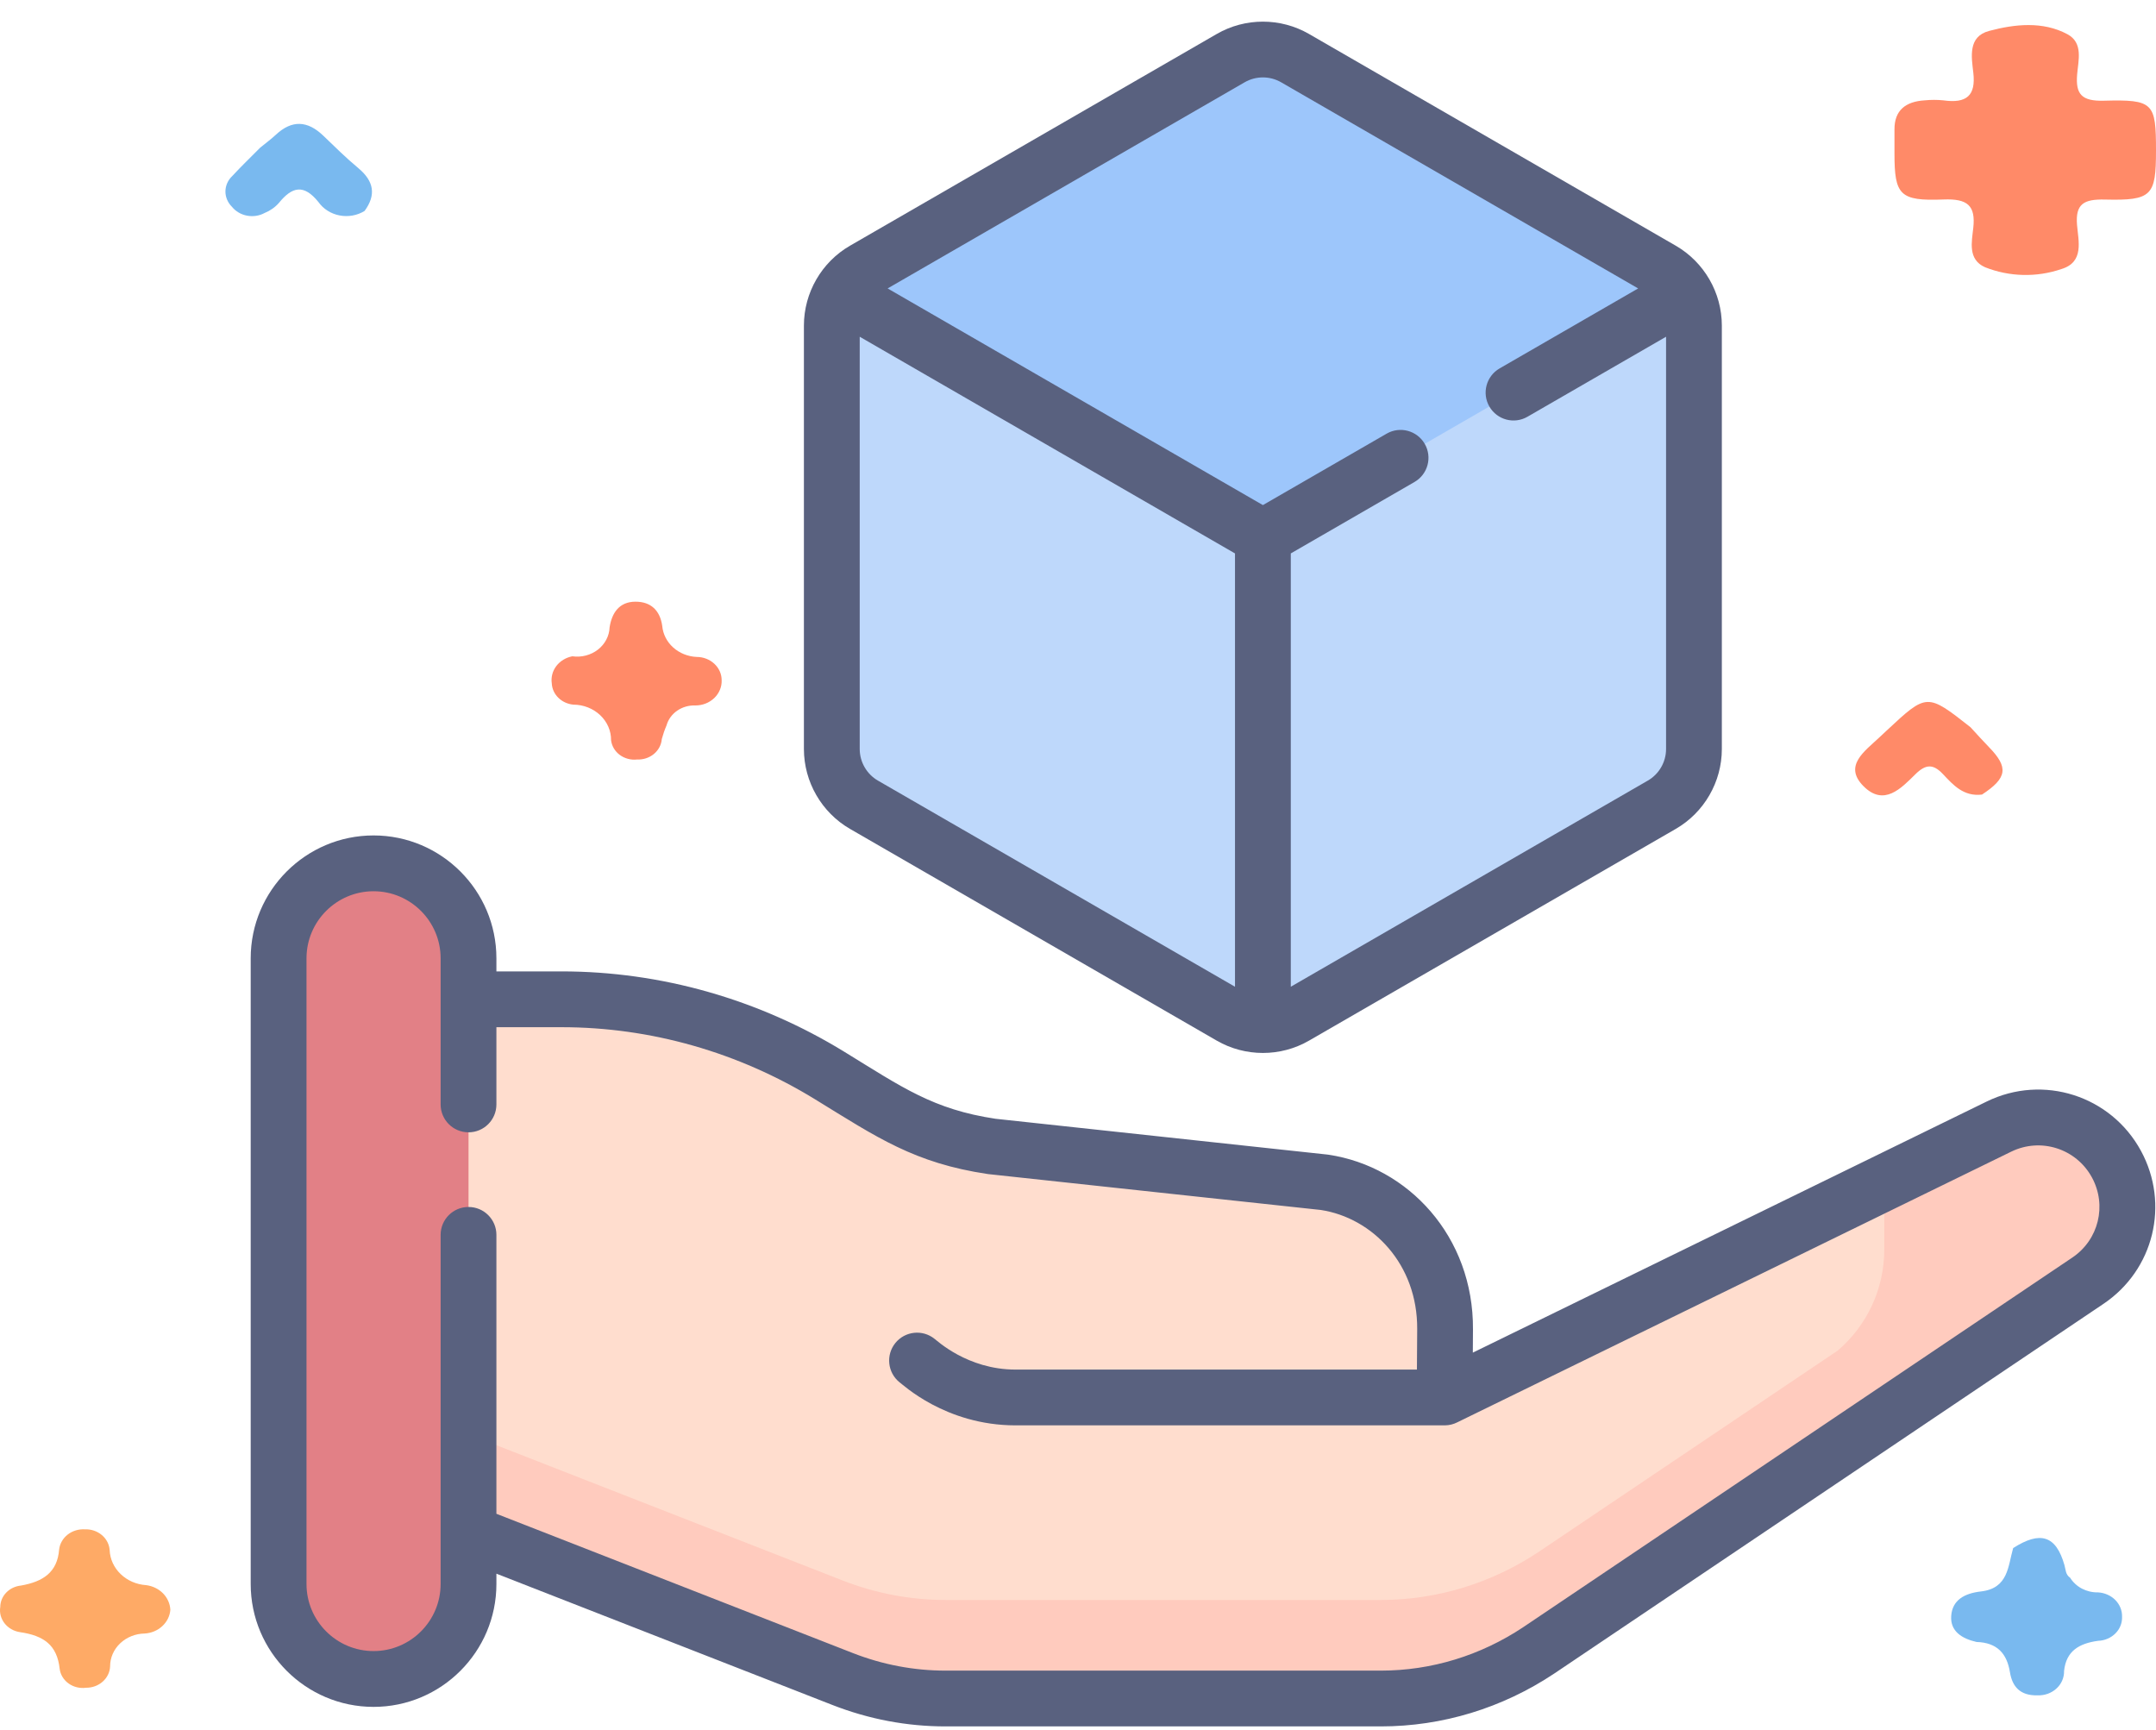 <svg width="86" height="69" viewBox="0 0 86 69" fill="none" xmlns="http://www.w3.org/2000/svg">
<path d="M78.841 65.495C78.253 65.361 77.789 65.065 77.831 64.459C77.874 63.826 78.352 63.556 79.017 63.48C80.113 63.355 80.094 62.471 80.302 61.75C81.392 61.051 82.014 61.254 82.348 62.429C82.4 62.609 82.389 62.808 82.575 62.933C82.687 63.114 82.849 63.263 83.043 63.366C83.238 63.468 83.459 63.521 83.683 63.517C83.947 63.53 84.195 63.639 84.375 63.819C84.555 64 84.652 64.239 84.646 64.485C84.651 64.607 84.631 64.729 84.586 64.843C84.541 64.958 84.472 65.063 84.383 65.152C84.294 65.242 84.187 65.314 84.068 65.365C83.949 65.416 83.821 65.445 83.69 65.449C82.93 65.553 82.416 65.857 82.333 66.652C82.336 66.782 82.311 66.912 82.259 67.032C82.207 67.153 82.129 67.262 82.029 67.353C81.93 67.444 81.811 67.515 81.681 67.562C81.55 67.608 81.411 67.629 81.272 67.624C80.575 67.641 80.266 67.27 80.174 66.701C80.055 65.972 79.679 65.52 78.841 65.495Z" fill="#79B9EF"/>
<path d="M79.059 31.694C78.324 31.782 77.911 31.312 77.501 30.877C77.106 30.457 76.809 30.484 76.405 30.881C75.835 31.442 75.15 32.184 74.328 31.355C73.525 30.544 74.378 29.967 74.959 29.419C75.056 29.326 75.155 29.235 75.253 29.144C76.863 27.642 76.863 27.642 78.6 29.007C78.843 29.27 79.081 29.538 79.332 29.796C80.128 30.61 80.068 31.032 79.059 31.694Z" fill="#FF8A68"/>
<path d="M6.795 64.212C6.776 64.459 6.662 64.69 6.473 64.864C6.285 65.038 6.035 65.143 5.77 65.158C5.401 65.164 5.05 65.305 4.792 65.551C4.534 65.796 4.391 66.127 4.392 66.471C4.382 66.701 4.276 66.918 4.097 67.077C3.918 67.236 3.68 67.323 3.432 67.321C3.31 67.338 3.185 67.331 3.065 67.301C2.946 67.272 2.833 67.221 2.735 67.15C2.637 67.08 2.555 66.992 2.494 66.891C2.433 66.791 2.394 66.68 2.38 66.566C2.277 65.616 1.747 65.241 0.793 65.103C0.547 65.065 0.327 64.938 0.181 64.75C0.035 64.562 -0.027 64.328 0.011 64.099C0.012 63.886 0.097 63.681 0.251 63.523C0.404 63.365 0.615 63.266 0.842 63.244C1.707 63.089 2.288 62.726 2.359 61.804C2.387 61.573 2.509 61.361 2.7 61.211C2.891 61.062 3.137 60.987 3.386 61.002C3.634 60.992 3.877 61.074 4.061 61.229C4.246 61.384 4.358 61.6 4.374 61.831C4.389 62.19 4.545 62.531 4.814 62.788C5.082 63.046 5.443 63.203 5.827 63.228C6.087 63.26 6.326 63.377 6.503 63.556C6.679 63.736 6.783 63.968 6.795 64.212Z" fill="#FEAA66"/>
<path d="M10.38 5.888C10.588 5.718 10.806 5.559 11.001 5.377C11.647 4.772 12.268 4.812 12.891 5.408C13.35 5.849 13.803 6.299 14.294 6.707C14.915 7.224 15.012 7.776 14.542 8.415C14.397 8.504 14.233 8.566 14.062 8.597C13.89 8.627 13.714 8.626 13.543 8.593C13.372 8.56 13.21 8.496 13.066 8.404C12.921 8.312 12.798 8.195 12.702 8.059C12.113 7.328 11.649 7.45 11.126 8.093C10.973 8.268 10.777 8.406 10.554 8.496C10.342 8.611 10.092 8.648 9.852 8.602C9.612 8.556 9.398 8.43 9.251 8.247C9.083 8.081 8.99 7.86 8.992 7.631C8.995 7.402 9.093 7.183 9.265 7.021C9.623 6.633 10.007 6.266 10.38 5.888Z" fill="#79B9EF"/>
<path d="M22.83 26.178C23.01 26.204 23.195 26.193 23.371 26.147C23.547 26.101 23.71 26.021 23.851 25.912C23.991 25.803 24.105 25.667 24.185 25.514C24.265 25.361 24.31 25.194 24.316 25.024C24.405 24.458 24.692 24.002 25.346 24C25.967 23.998 26.33 24.354 26.416 24.969C26.445 25.295 26.601 25.6 26.853 25.827C27.106 26.054 27.439 26.188 27.79 26.204C27.921 26.204 28.05 26.228 28.171 26.275C28.292 26.322 28.402 26.39 28.495 26.477C28.587 26.563 28.661 26.666 28.711 26.778C28.761 26.891 28.786 27.012 28.786 27.134C28.791 27.265 28.767 27.395 28.716 27.516C28.666 27.638 28.589 27.749 28.492 27.843C28.394 27.936 28.278 28.011 28.149 28.062C28.02 28.113 27.881 28.139 27.741 28.139C27.48 28.129 27.223 28.202 27.013 28.347C26.803 28.492 26.653 28.699 26.587 28.935C26.511 29.112 26.448 29.295 26.398 29.48C26.38 29.709 26.267 29.922 26.084 30.074C25.9 30.227 25.659 30.306 25.414 30.295C25.291 30.309 25.167 30.3 25.049 30.268C24.93 30.237 24.819 30.184 24.723 30.113C24.626 30.041 24.546 29.953 24.486 29.852C24.427 29.752 24.389 29.642 24.375 29.527C24.377 29.342 24.34 29.158 24.265 28.986C24.19 28.814 24.08 28.658 23.94 28.526C23.8 28.394 23.634 28.289 23.451 28.217C23.267 28.145 23.07 28.107 22.871 28.107C22.642 28.085 22.429 27.988 22.271 27.832C22.113 27.677 22.02 27.473 22.01 27.259C21.974 27.016 22.038 26.769 22.19 26.568C22.343 26.367 22.571 26.228 22.83 26.178Z" fill="#FF8A68"/>
<path d="M86 6.012C86 7.808 85.836 8.005 83.966 7.96C83.12 7.939 82.782 8.134 82.85 8.97C82.901 9.607 83.149 10.457 82.223 10.733C81.236 11.071 80.147 11.044 79.18 10.659C78.484 10.351 78.652 9.641 78.712 9.087C78.807 8.205 78.491 7.919 77.523 7.957C75.776 8.026 75.57 7.778 75.568 6.134C75.568 5.811 75.571 5.488 75.568 5.164C75.564 4.405 76.005 4.047 76.783 4.002C77.025 3.978 77.269 3.978 77.51 4.002C78.454 4.137 78.817 3.807 78.713 2.901C78.642 2.282 78.487 1.46 79.344 1.233C80.362 0.962 81.483 0.839 82.463 1.363C83.111 1.708 82.898 2.419 82.854 2.973C82.79 3.757 83.031 4.042 83.929 4.017C85.903 3.964 86.001 4.104 86 6.012Z" fill="#FF8A68"/>
<path d="M67.57 29.876V12.985C67.57 12.068 67.081 11.22 66.287 10.762L51.659 2.317C50.864 1.858 49.886 1.858 49.092 2.317L34.464 10.762C33.67 11.22 33.181 12.068 33.181 12.985V29.876C33.181 30.793 33.67 31.64 34.464 32.099L49.092 40.544C49.886 41.002 50.864 41.002 51.659 40.544L66.287 32.099C67.081 31.64 67.57 30.793 67.57 29.876Z" fill="#BED8FB"/>
<path d="M50.375 21.43L67.226 11.701C67.004 11.318 66.683 10.991 66.286 10.762L51.658 2.317C50.864 1.858 49.886 1.858 49.092 2.317L34.464 10.762C34.067 10.991 33.746 11.318 33.524 11.701L50.375 21.43Z" fill="#9DC6FB"/>
<path d="M79.736 44.938L57.624 55.742L57.643 53.022C57.649 52.163 57.496 51.304 57.147 50.519C56.358 48.742 54.756 47.445 52.826 47.159L39.57 45.729C36.842 45.324 35.479 44.364 33.101 42.904C29.854 40.91 26.161 39.859 22.399 39.859H18.159V60.934L33.616 66.974C34.929 67.487 36.318 67.749 37.719 67.749H55.079C57.308 67.749 59.492 67.084 61.375 65.832L83.284 51.085C84.805 50.06 85.299 48.047 84.423 46.435C83.514 44.762 81.447 44.101 79.736 44.938Z" fill="#FFDDCE"/>
<path d="M84.423 46.438C83.514 44.764 81.447 44.104 79.736 44.94L75.161 47.175V49.846C75.161 51.406 74.474 52.875 73.302 53.874L61.375 61.902C59.492 63.155 57.308 63.82 55.079 63.82H37.719C36.318 63.82 34.929 63.557 33.616 63.044L18.159 57.005V60.936L33.616 66.976C34.929 67.489 36.318 67.752 37.719 67.752H55.079C57.308 67.752 59.492 67.087 61.375 65.834L83.284 51.087C84.805 50.063 85.299 48.05 84.423 46.438Z" fill="#FFCBBE"/>
<path d="M18.689 38.225V63.183C18.689 65.275 16.993 66.971 14.901 66.971C12.809 66.971 11.113 65.275 11.113 63.183V38.225C11.113 36.133 12.809 34.438 14.901 34.438C16.993 34.438 18.689 36.133 18.689 38.225Z" fill="#E28086"/>
<path d="M33.907 33.064L48.535 41.509C49.67 42.164 51.08 42.165 52.215 41.509L66.843 33.064C67.977 32.409 68.682 31.188 68.682 29.877V12.987C68.682 11.677 67.978 10.456 66.843 9.8L52.215 1.355C51.08 0.7 49.67 0.699 48.535 1.355L33.907 9.8C32.773 10.455 32.067 11.675 32.067 12.987V29.878C32.068 31.188 32.773 32.409 33.907 33.064ZM49.648 3.282C50.096 3.023 50.654 3.023 51.102 3.282L65.344 11.505L59.816 14.696C59.284 15.004 59.102 15.684 59.409 16.216C59.718 16.751 60.399 16.93 60.929 16.623L66.457 13.432V29.877C66.457 30.395 66.178 30.878 65.73 31.136L51.488 39.359V22.075L56.423 19.225C56.956 18.918 57.138 18.237 56.831 17.705C56.523 17.173 55.843 16.99 55.311 17.298L50.375 20.147L35.406 11.505L49.648 3.282ZM34.293 13.432L49.262 22.075V39.359L35.02 31.137C34.572 30.878 34.293 30.395 34.293 29.877V13.432Z" fill="#59617F"/>
<path d="M85.4 45.905C84.203 43.701 81.5 42.837 79.246 43.938L58.749 53.954L58.755 53.031C58.781 49.325 56.172 46.532 52.989 46.059C52.974 46.056 52.959 46.055 52.945 46.053L39.712 44.626C37.223 44.252 35.998 43.378 33.683 41.956C30.264 39.857 26.362 38.747 22.398 38.747H19.801V38.225C19.801 35.523 17.603 33.324 14.901 33.324C12.198 33.324 10 35.523 10 38.225V63.183C10 65.885 12.198 68.084 14.901 68.084C17.603 68.084 19.801 65.885 19.801 63.183V62.771L33.211 68.011C34.658 68.576 36.174 68.863 37.719 68.863H55.079C57.532 68.863 59.922 68.135 61.996 66.755L83.905 52.008C85.913 50.657 86.556 48.033 85.4 45.905ZM82.662 50.162L60.758 64.906C59.055 66.039 57.091 66.638 55.078 66.638H37.719C36.453 66.638 35.208 66.402 34.021 65.938L19.801 60.382V49.256C19.801 48.642 19.303 48.144 18.689 48.144C18.074 48.144 17.576 48.642 17.576 49.256V63.183C17.576 64.658 16.376 65.858 14.901 65.858C13.426 65.858 12.226 64.658 12.226 63.183V38.225C12.226 36.75 13.426 35.55 14.901 35.55C16.376 35.55 17.576 36.75 17.576 38.225V44.054C17.576 44.668 18.074 45.166 18.689 45.166C19.303 45.166 19.801 44.668 19.801 44.054V40.973H22.399C25.951 40.973 29.45 41.969 32.518 43.853C34.985 45.368 36.467 46.394 39.406 46.831C39.421 46.833 39.436 46.835 39.451 46.836L52.683 48.263C54.756 48.581 56.548 50.43 56.53 53.015L56.519 54.63H40.51C38.574 54.63 37.351 53.446 37.278 53.404C36.799 53.018 36.099 53.094 35.713 53.572C35.327 54.051 35.403 54.751 35.881 55.137C35.981 55.194 37.696 56.855 40.51 56.855H57.624C57.627 56.855 57.63 56.855 57.634 56.855H57.635C57.814 56.853 57.982 56.809 58.131 56.733L80.224 45.938C81.403 45.362 82.818 45.814 83.445 46.967C84.05 48.081 83.713 49.455 82.662 50.162Z" fill="#59617F"/>
</svg>
